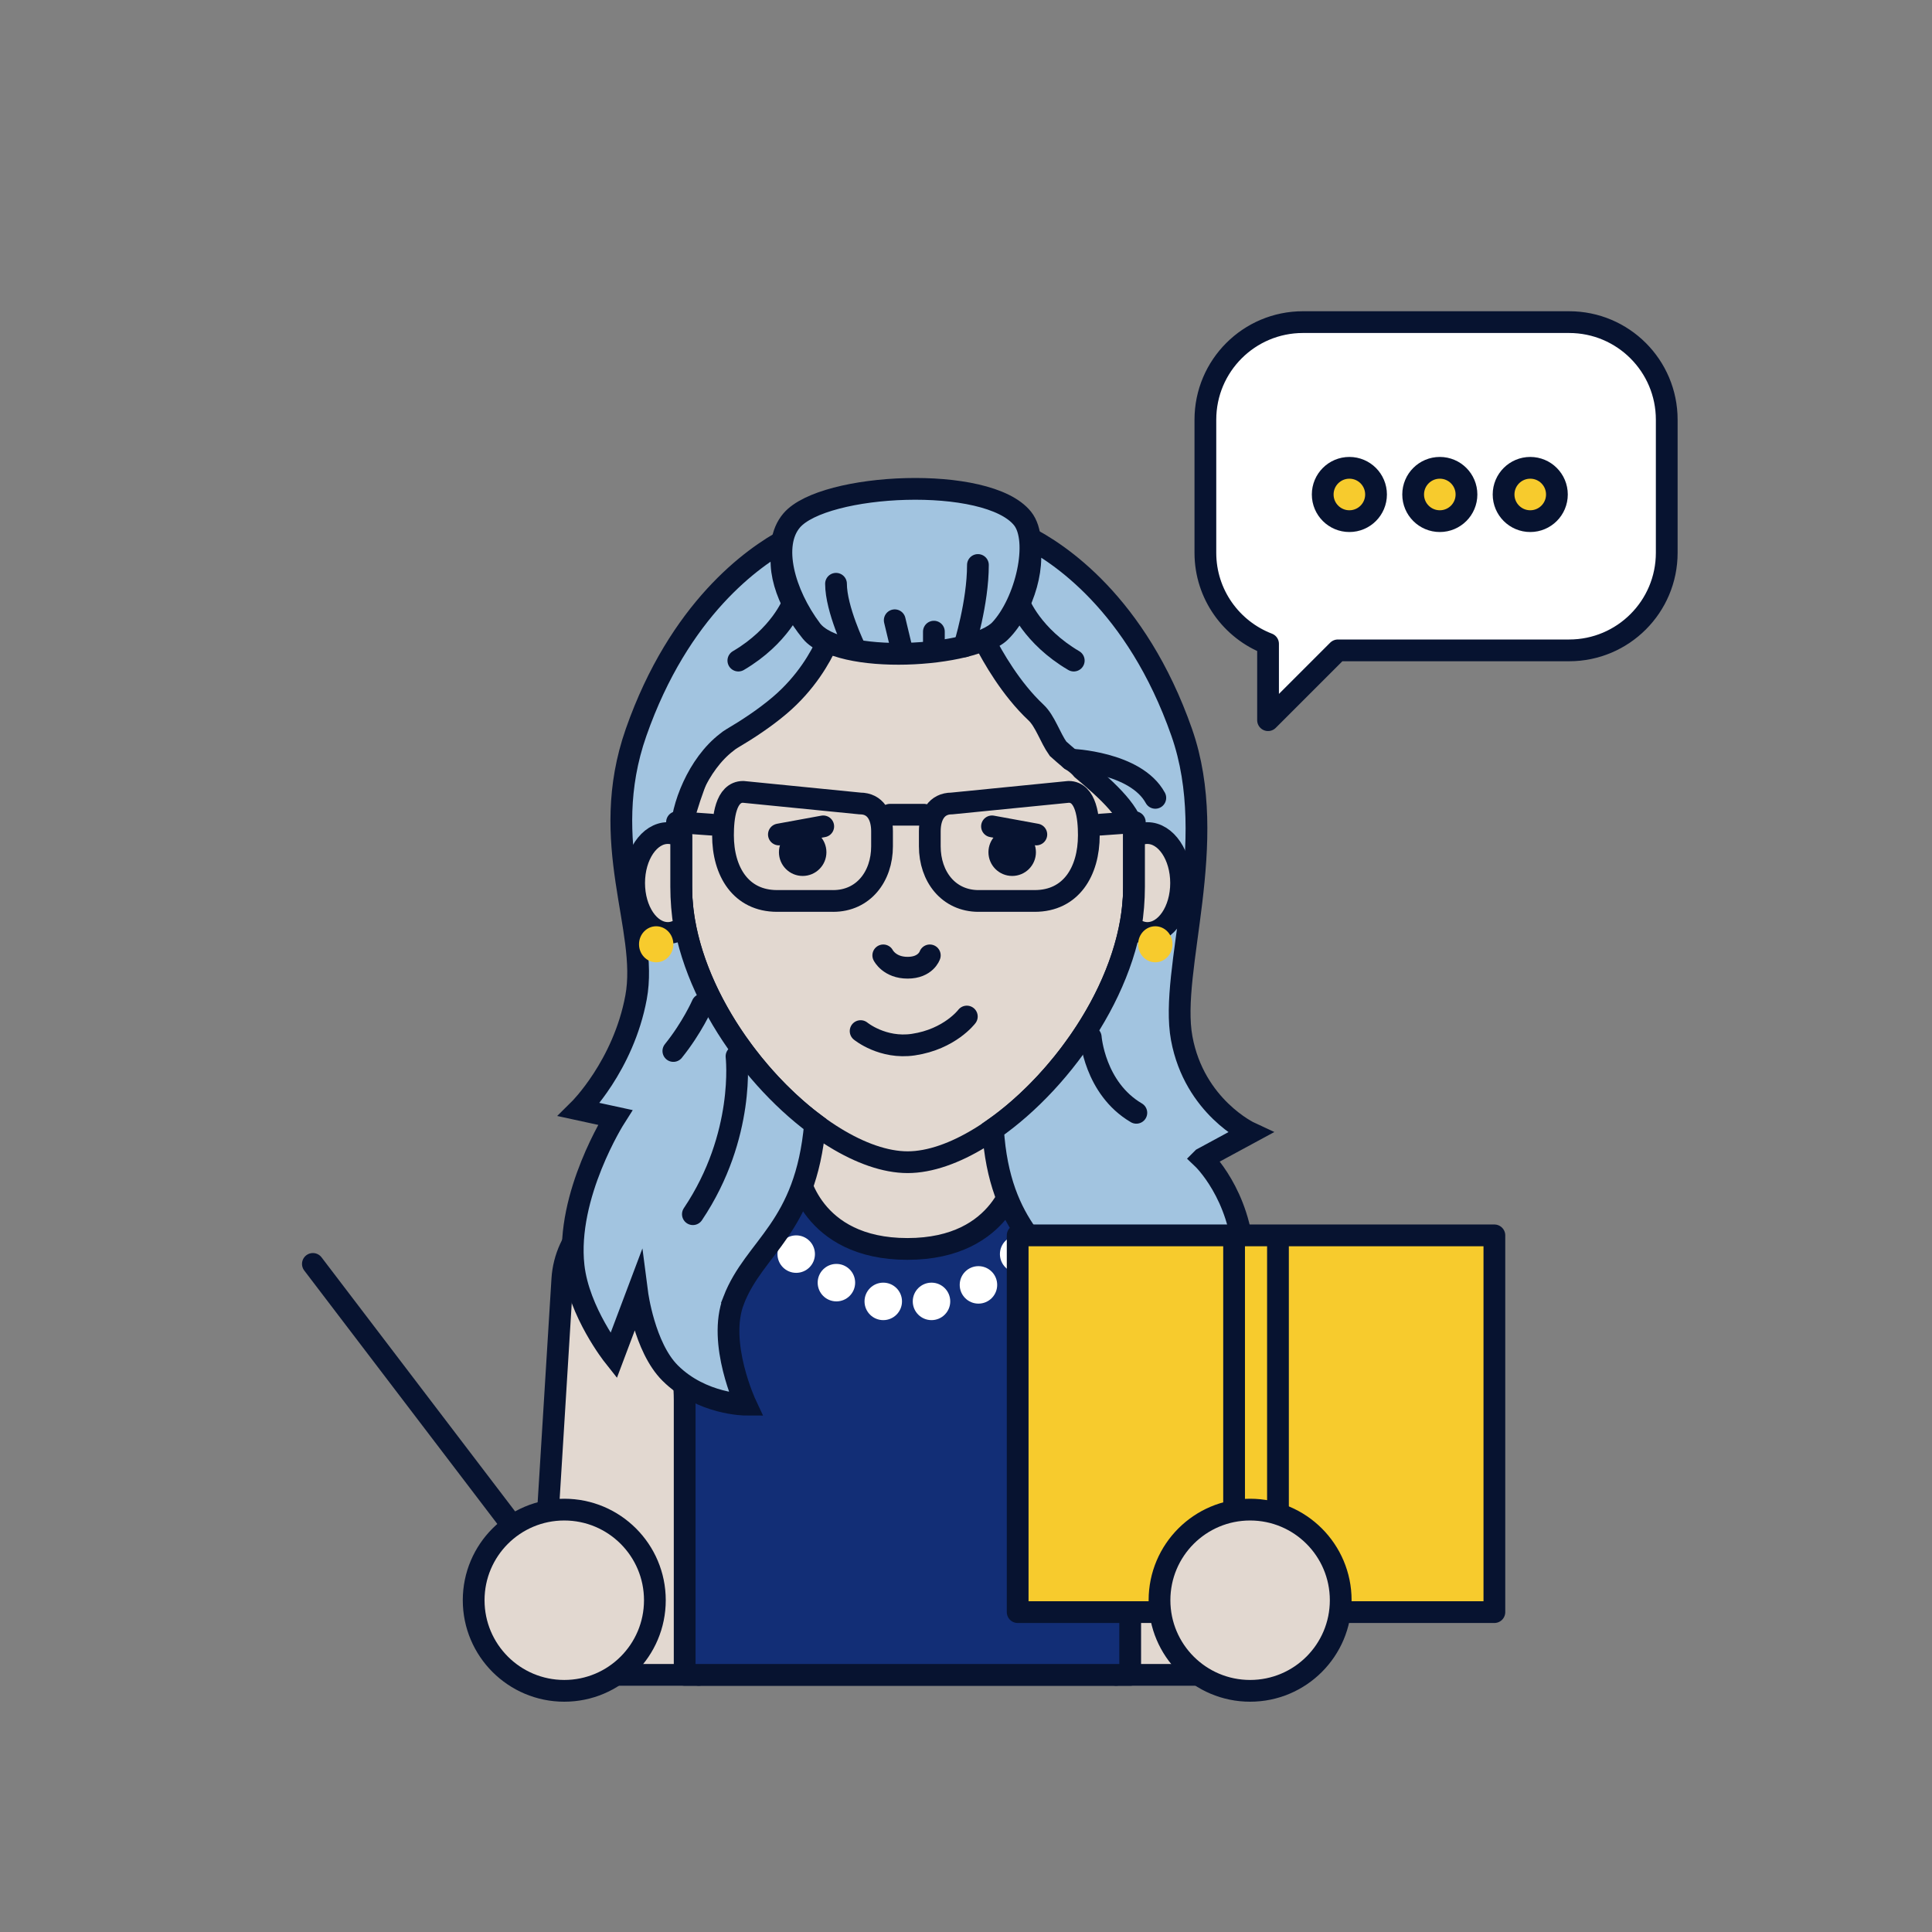 <?xml version="1.0" encoding="UTF-8"?>
<svg id="Web_essentials" data-name="Web essentials" xmlns="http://www.w3.org/2000/svg" viewBox="0 0 266.434 266.434">
  <rect x="0" y="0" width="266.434" height="266.434" fill="#808080" stroke="none"/>
  <defs>
    <style>
      .cls-1, .cls-2 {
        fill: #f7cb2d;
      }

      .cls-1, .cls-3, .cls-4, .cls-5, .cls-6, .cls-7 {
        stroke: #071330;
        stroke-width: 3px;
      }

      .cls-1, .cls-4, .cls-5, .cls-6, .cls-7 {
        stroke-linecap: round;
        stroke-linejoin: round;
      }

      .cls-8, .cls-6 {
        fill: #fff;
      }

      .cls-9 {
        fill: #071330;
      }

      .cls-3 {
        fill: #a2c4e0;
        stroke-miterlimit: 10;
      }

      .cls-4 {
        fill: #e2d8d0;
      }

      .cls-5 {
        fill: #122e76;
      }

      .cls-7 {
        fill: none;
      }
    </style>
  </defs>
  <g>
    <path class="cls-6" d="M179.685,44.422h36.711c7.432,0,13.457,6.025,13.457,13.457v18.354c0,7.432-6.025,13.457-13.457,13.457h-31.897l-9.627,9.627v-10.53c-5.051-1.938-8.643-6.821-8.643-12.555v-18.354c0-7.432,6.025-13.457,13.457-13.457Z"/>
    <circle class="cls-1" cx="211.03" cy="68.192" r="3.677"/>
    <circle class="cls-1" cx="198.559" cy="68.192" r="3.677"/>
    <circle class="cls-1" cx="186.087" cy="68.192" r="3.677"/>
  </g>
  <g>
    <g>
      <g>
        <line class="cls-7" x1="98.765" y1="192.533" x2="96.363" y2="230.974"/>
        <line class="cls-7" x1="151.515" y1="192.533" x2="153.917" y2="230.974"/>
      </g>
      <path class="cls-4" d="M172.734,176.404c-.369-5.982-5.18-10.901-11.522-11.782l-20.973-2.912v-7.849h-30.196v7.849l-20.973,2.912c-6.342,.881-11.153,5.8-11.522,11.782l-3.368,54.57h101.925l-3.368-54.57Z"/>
      <path class="cls-5" d="M166.006,166.074c-.444-.574-25.768-4.364-25.768-4.364,0,0-1.645,10.525-15.098,10.525s-15.098-10.525-15.098-10.525c0,0-25.326,3.792-25.768,4.364,6.244,4.313,10.146,18.745,10.146,27.063v37.837h61.441v-37.837c0-8.318,3.902-22.751,10.146-27.063Z"/>
      <path class="cls-4" d="M125.166,160.274c-12.253,0-31.224-19.922-31.224-38.006v-7.262c0-3.888,7.267-21.502,11.654-24.316,8.086-5.186,20.397-12.062,20.397-12.062,0,0,11.293,7.332,17.679,13.125,3.733,3.386,12.718,19.499,12.718,23.507v7.008c0,18.084-18.972,38.006-31.224,38.006Z"/>
      <path class="cls-7" d="M118.685,142.194s3.023,2.497,7.28,1.864c5.022-.748,7.366-3.873,7.366-3.873"/>
      <g>
        <circle class="cls-9" cx="110.694" cy="117.525" r="3.274"/>
        <circle class="cls-9" cx="139.586" cy="117.525" r="3.274"/>
      </g>
      <path class="cls-7" d="M128.226,131.751s-.545,1.703-3.06,1.703-3.358-1.703-3.358-1.703"/>
      <g>
        <line class="cls-7" x1="136.802" y1="113.961" x2="142.917" y2="115.079"/>
        <line class="cls-7" x1="113.529" y1="113.961" x2="107.414" y2="115.079"/>
      </g>
      <g>
        <circle class="cls-8" cx="115.346" cy="176.885" r="2.584"/>
        <circle class="cls-8" cx="109.801" cy="172.949" r="2.584"/>
        <circle class="cls-8" cx="105.732" cy="167.781" r="2.584"/>
        <g>
          <circle class="cls-8" cx="121.807" cy="179.469" r="2.584"/>
          <circle class="cls-8" cx="128.46" cy="179.469" r="2.584"/>
        </g>
        <circle class="cls-8" cx="134.934" cy="177.193" r="2.584"/>
        <circle class="cls-8" cx="140.479" cy="172.949" r="2.584"/>
        <circle class="cls-8" cx="144.548" cy="167.781" r="2.584"/>
      </g>
      <path class="cls-3" d="M101.177,179.317c2.903-7.482,9.938-9.86,11.22-24.291-9.549-7.117-18.455-20.368-18.455-32.758v-7.262c0-3.672,2.326-9.626,6.281-12.647,.215-.181,.45-.351,.711-.505,2.156-1.269,4.525-2.828,6.573-4.563,3.691-3.128,5.658-6.688,6.54-8.649-.929-.408-1.674-.903-2.161-1.494-3.399-4.132-5.25-9.55-3.361-12.827-4.677,2.502-14.843,9.656-20.808,26.685-5.353,15.28,1.755,27.057,0,36.528-1.755,9.471-7.853,15.487-7.853,15.487l4.973,1.08s-6.829,10.715-5.736,20.504c.706,6.326,5.511,12.384,5.511,12.384l3.265-8.669s.966,7.469,4.536,11.028c4.377,4.364,10.451,4.364,10.451,4.364,0,0-3.981-8.483-1.687-14.394Z"/>
      <path class="cls-3" d="M165.847,159.761l6.55-3.545s-7.675-3.55-9.43-13.021c-1.755-9.471,5.353-26.91,0-42.19-6.247-17.833-17.098-24.834-21.43-27.006,1.562,3.25-.338,9.966-3.608,13.148-.472,.46-1.216,.876-2.148,1.244,1.093,2.142,3.617,6.617,7.093,9.872,1.254,1.174,1.946,3.457,3.033,4.99,.526,.477,1.116,.981,1.734,1.502,.684,.42,1.212,.87,1.613,1.353,3.436,2.887,7.135,6.184,7.135,9.152v7.008c0,12.819-9.533,26.553-19.448,33.468,.864,13.982,7.986,17.29,11.359,22.643,4.386,6.959,3.359,16.041,3.359,16.041,0,0,4.402-1.945,6.611-5.072,2.209-3.127,3.077-6.605,3.077-6.605l4.724,4.246s5.752-7.089,5.428-13.449c-.45-8.846-5.653-13.778-5.653-13.778Z"/>
      <g>
        <path class="cls-4" d="M93.941,122.267v-6.821c-.564-.359-1.184-.562-1.837-.562-2.57,0-4.653,3.084-4.653,6.889s2.083,6.889,4.653,6.889c.833,0,1.604-.351,2.28-.918-.286-1.782-.443-3.61-.443-5.478Z"/>
        <path class="cls-4" d="M158.227,114.885c-.653,0-1.273,.202-1.837,.562v6.821c0,1.868-.157,3.696-.443,5.478,.676,.568,1.447,.918,2.28,.918,2.57,0,4.653-3.084,4.653-6.889s-2.083-6.889-4.653-6.889Z"/>
      </g>
      <g>
        <ellipse class="cls-2" cx="159.324" cy="130.221" rx="2.368" ry="2.484"/>
        <ellipse class="cls-2" cx="90.492" cy="130.221" rx="2.368" ry="2.484"/>
      </g>
      <path class="cls-3" d="M137.93,86.851c-3.575,3.82-22.309,4.987-26.045,0-3.736-4.987-5.617-11.689-2.699-15.088,4.418-5.148,26.989-6.313,31.833-.253,2.437,3.049,.486,11.521-3.089,15.341Z"/>
      <path class="cls-7" d="M134.861,77.915c0,5.245-1.882,11.223-1.882,11.223"/>
      <path class="cls-7" d="M115.291,80.505c0,3.497,2.615,8.899,2.615,8.899"/>
      <line class="cls-7" x1="123.389" y1="85.537" x2="124.317" y2="89.404"/>
      <line class="cls-7" x1="128.788" y1="87.109" x2="128.788" y2="89.404"/>
      <path class="cls-7" d="M140.583,83.218s1.727,4.493,7.494,7.88"/>
      <path class="cls-7" d="M150.421,143.037s.52,7.039,6.287,10.425"/>
      <path class="cls-7" d="M109.317,83.218s-1.727,4.493-7.494,7.88"/>
      <path class="cls-7" d="M101.568,145.677s1.296,10.884-6.015,21.767"/>
      <path class="cls-7" d="M159.324,110.028c-2.699-4.954-11.681-5.273-11.681-5.273"/>
      <path class="cls-7" d="M96.847,138.538s-1.372,3.153-3.987,6.4"/>
      <g>
        <g>
          <path class="cls-7" d="M114.902,124.246h-7.735c-5.005,0-7.462-4.057-7.462-9.062h0c0-2.419,.36-5.981,2.78-5.981l16.117,1.601c2.118,0,3.035,1.717,3.035,3.835v2.073c0,4.161-2.573,7.535-6.734,7.535Z"/>
          <path class="cls-7" d="M134.96,124.246h7.735c5.005,0,7.462-4.057,7.462-9.062h0c0-2.419-.36-5.981-2.78-5.981l-16.117,1.601c-2.118,0-3.035,1.717-3.035,3.835v2.073c0,4.161,2.573,7.535,6.734,7.535Z"/>
        </g>
        <line class="cls-6" x1="122.731" y1="112.358" x2="127.425" y2="112.358"/>
        <g>
          <line class="cls-6" x1="151.758" y1="113.72" x2="156.498" y2="113.381"/>
          <line class="cls-6" x1="98.104" y1="113.72" x2="93.363" y2="113.381"/>
        </g>
      </g>
    </g>
    <line class="cls-7" x1="43.149" y1="174.302" x2="75.185" y2="216.352"/>
    <circle class="cls-4" cx="77.816" cy="220.68" r="12.495"/>
    <rect class="cls-1" x="140.343" y="170.365" width="65.741" height="51.954"/>
    <circle class="cls-4" cx="172.397" cy="220.68" r="12.495"/>
    <g>
      <line class="cls-7" x1="170.188" y1="170.667" x2="170.188" y2="207.714"/>
      <line class="cls-7" x1="176.239" y1="170.667" x2="176.239" y2="207.714"/>
    </g>
  </g>
</svg>